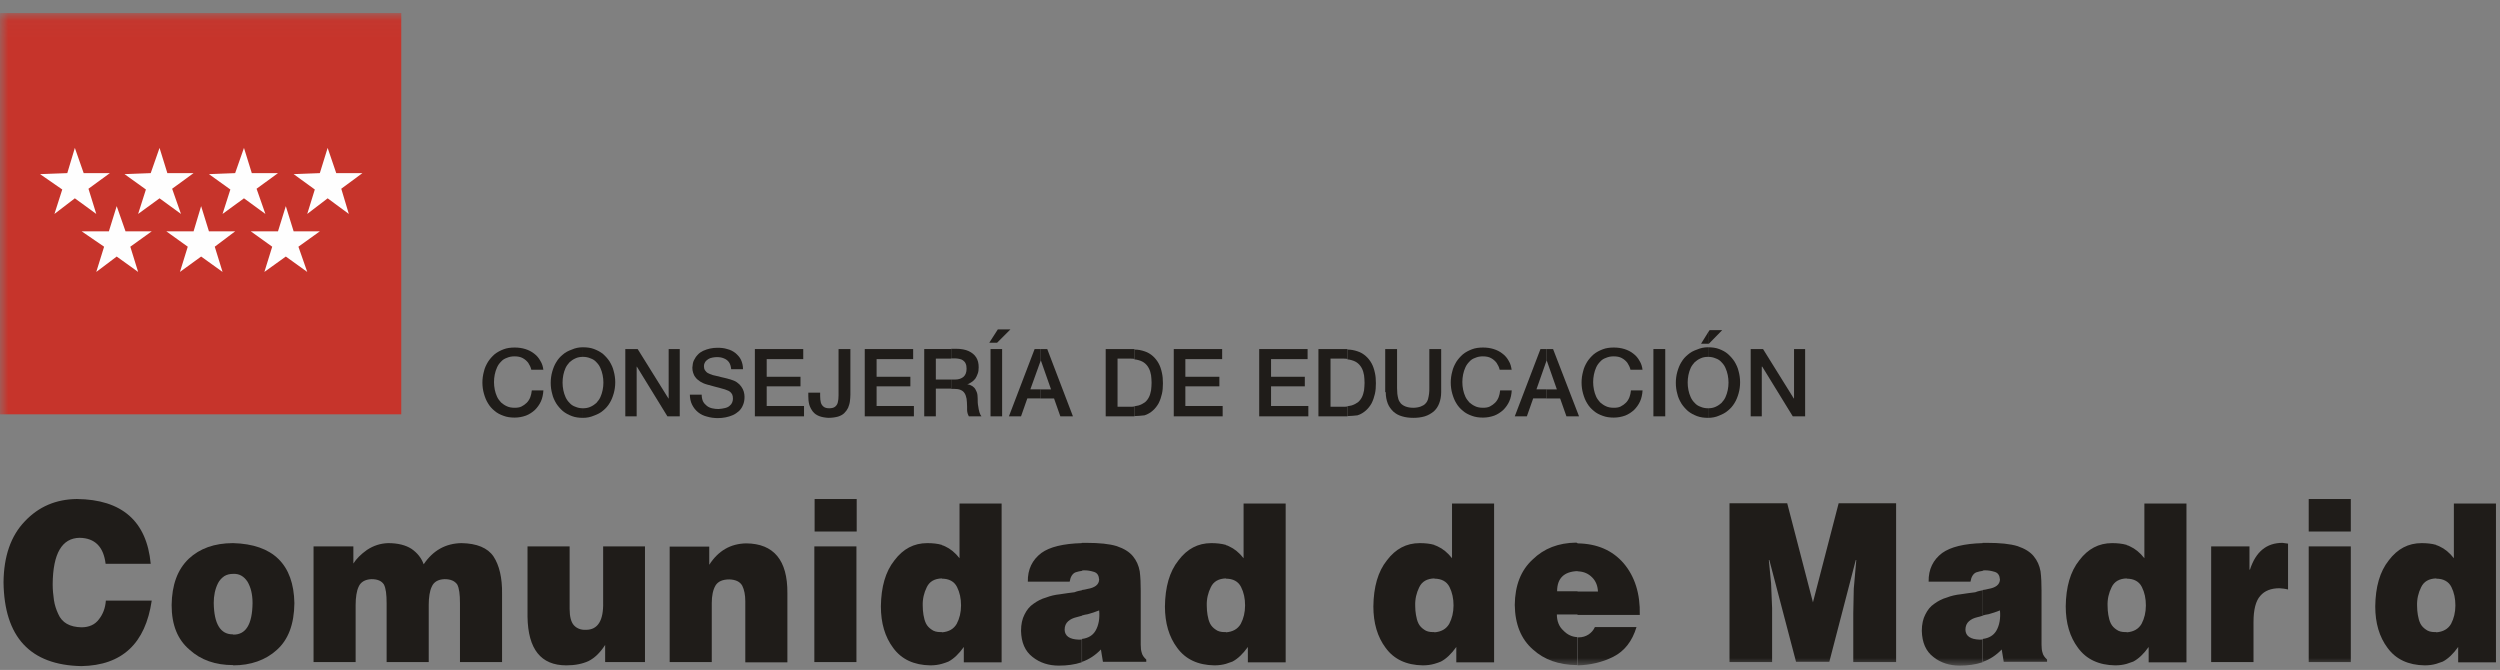 <?xml version="1.0" encoding="UTF-8"?>
<svg width="153px" height="41px" viewBox="0 0 153 41" version="1.1" xmlns="http://www.w3.org/2000/svg" xmlns:xlink="http://www.w3.org/1999/xlink">
    <rect x="0" y="0" width="153" height="41" fill="#808080" stroke="none"/>
    <title>D97BEAD6-BC50-4519-AF99-455775A2BC06@3.00x</title>
    <defs>
        <polygon id="path-1" points="0 40 152.754 40 152.754 0.034 0 0.034"></polygon>
    </defs>
    <g id="Logos" stroke="none" stroke-width="1" fill="none" fill-rule="evenodd">
        <g id="Comunidad-de-Madrid" transform="translate(-84, -56)">
            <g id="Comunidad-Madrid-/-Original" transform="translate(80, 50)">
                <g id="Group-75" transform="translate(4, 6)">
                    <polygon id="Fill-1" fill="#1F1C19" points="49.838 40.519 52.414 40.519 52.414 33.439 49.838 33.439"></polygon>
                    <polygon id="Fill-2" fill="#1F1C19" points="49.854 32.529 52.43 32.529 52.43 30.54 49.854 30.54"></polygon>
                    <g id="Group-74" transform="translate(0, 0.766)">
                        <path d="M58.553,37.409 C58.368,37.733 58.06,37.902 57.643,37.933 L57.643,37.918 L57.551,37.918 C57.335,37.918 57.15,37.871 57.011,37.763 C56.872,37.671 56.748,37.548 56.672,37.393 C56.594,37.239 56.548,37.054 56.517,36.869 C56.487,36.684 56.471,36.498 56.471,36.313 C56.456,35.897 56.548,35.512 56.718,35.172 C56.887,34.817 57.196,34.648 57.643,34.632 L57.643,34.648 C58.075,34.648 58.399,34.817 58.569,35.157 C58.738,35.496 58.816,35.866 58.816,36.283 C58.816,36.715 58.723,37.085 58.553,37.409 L58.553,37.409 Z M58.723,33.398 C58.46,33.059 58.152,32.812 57.844,32.673 C57.782,32.642 57.704,32.612 57.643,32.596 L57.643,32.581 C57.381,32.504 57.072,32.473 56.748,32.473 C55.931,32.473 55.268,32.827 54.744,33.522 C54.188,34.216 53.926,35.157 53.91,36.345 C53.91,37.362 54.157,38.211 54.666,38.89 C55.175,39.584 55.931,39.938 56.934,39.954 C57.196,39.954 57.427,39.923 57.643,39.861 C57.797,39.815 57.936,39.769 58.044,39.723 C58.368,39.553 58.692,39.245 58.985,38.828 L58.985,39.769 L61.299,39.769 L61.299,30.051 L58.723,30.051 L58.723,33.398 Z" id="Fill-3" fill="#1F1C19"></path>
                        <path d="M36.912,36.082 C36.943,37.208 36.588,37.779 35.863,37.779 C35.539,37.795 35.292,37.686 35.123,37.501 C34.953,37.316 34.861,36.976 34.861,36.499 L34.861,32.673 L32.284,32.673 L32.284,36.976 C32.315,38.966 33.102,39.954 34.66,39.954 C35.199,39.954 35.647,39.861 36.017,39.692 C36.387,39.506 36.727,39.183 37.035,38.704 L37.035,39.753 L39.473,39.753 L39.473,32.673 L36.912,32.673 L36.912,36.082 Z" id="Fill-5" fill="#1F1C19"></path>
                        <path d="M6.046,37.146 C5.815,37.455 5.461,37.625 4.982,37.625 C4.273,37.609 3.794,37.347 3.563,36.807 C3.44,36.544 3.347,36.267 3.301,35.959 C3.254,35.65 3.224,35.311 3.224,34.987 C3.239,33.105 3.794,32.164 4.874,32.148 C5.815,32.164 6.339,32.704 6.463,33.737 L9.224,33.737 C8.978,31.13 7.466,29.804 4.705,29.773 C3.424,29.789 2.375,30.236 1.527,31.13 C0.663,32.025 0.231,33.275 0.216,34.879 C0.262,38.227 1.85,39.938 4.982,40 C7.481,39.954 8.9,38.612 9.286,35.99 L6.478,35.99 C6.447,36.452 6.294,36.838 6.046,37.146" id="Fill-7" fill="#1F1C19"></path>
                        <path d="M14.268,38.072 L14.268,38.056 C13.497,38.072 13.096,37.424 13.081,36.128 C13.081,35.697 13.158,35.295 13.342,34.925 C13.435,34.74 13.574,34.601 13.728,34.493 C13.882,34.401 14.052,34.355 14.268,34.355 L14.284,34.355 C14.654,34.339 14.931,34.509 15.147,34.833 C15.348,35.172 15.456,35.604 15.456,36.144 C15.44,37.455 15.039,38.088 14.268,38.072 M14.268,32.473 L14.268,32.473 L14.258,32.473 L14.253,32.473 L14.253,32.473 C13.118,32.477 12.229,32.799 11.553,33.429 C10.859,34.092 10.52,35.033 10.504,36.267 C10.504,37.486 10.874,38.381 11.6,38.997 C12.294,39.629 13.188,39.938 14.268,39.938 L14.268,39.954 C15.348,39.954 16.258,39.629 16.937,39.013 C17.646,38.381 18.001,37.44 18.017,36.144 C17.97,33.773 16.71,32.54 14.268,32.473" id="Fill-9" fill="#1F1C19"></path>
                        <path d="M28.243,32.473 C27.272,32.489 26.5,32.921 25.929,33.769 C25.791,33.383 25.544,33.074 25.189,32.827 C24.834,32.596 24.356,32.473 23.754,32.473 C23.277,32.489 22.86,32.626 22.459,32.889 C22.089,33.152 21.811,33.429 21.626,33.722 L21.626,32.673 L19.189,32.673 L19.189,39.753 L21.765,39.753 L21.765,36.252 C21.765,36.021 21.78,35.82 21.811,35.62 C21.842,35.434 21.888,35.265 21.949,35.141 C22.073,34.849 22.351,34.693 22.737,34.678 C23.107,34.678 23.353,34.787 23.493,35.002 C23.616,35.233 23.661,35.62 23.661,36.144 L23.661,39.753 L26.238,39.753 L26.238,36.252 C26.238,36.021 26.253,35.82 26.284,35.62 C26.315,35.434 26.361,35.265 26.423,35.141 C26.546,34.849 26.809,34.693 27.209,34.678 C27.58,34.678 27.826,34.787 27.981,35.002 C28.105,35.233 28.15,35.62 28.15,36.144 L28.15,39.753 L30.726,39.753 L30.726,35.573 C30.742,34.601 30.557,33.829 30.202,33.289 C29.847,32.765 29.184,32.489 28.243,32.473" id="Fill-11" fill="#1F1C19"></path>
                        <path d="M76.107,33.398 C75.844,33.058 75.536,32.812 75.227,32.674 C75.166,32.642 75.104,32.612 75.027,32.596 L75.027,34.648 C75.459,34.648 75.783,34.817 75.952,35.156 C76.123,35.496 76.199,35.866 76.199,36.282 C76.199,36.715 76.107,37.084 75.937,37.409 C75.752,37.733 75.443,37.902 75.027,37.933 L75.027,37.918 L74.935,37.918 C74.719,37.918 74.534,37.871 74.395,37.763 C74.256,37.671 74.132,37.548 74.055,37.393 C73.978,37.239 73.932,37.054 73.901,36.869 C73.871,36.683 73.855,36.498 73.855,36.314 C73.839,35.897 73.932,35.512 74.102,35.172 C74.271,34.817 74.579,34.648 75.027,34.632 L75.027,32.581 C74.749,32.504 74.441,32.473 74.132,32.473 C73.315,32.473 72.651,32.827 72.127,33.522 C71.572,34.215 71.31,35.156 71.294,36.345 C71.294,37.362 71.541,38.211 72.05,38.89 C72.559,39.583 73.315,39.938 74.318,39.954 C74.579,39.954 74.811,39.922 75.027,39.861 C75.166,39.815 75.305,39.769 75.428,39.722 C75.752,39.553 76.075,39.245 76.369,38.828 L76.369,39.769 L78.683,39.769 L78.683,30.05 L76.107,30.05 L76.107,33.398 Z" id="Fill-13" fill="#1F1C19"></path>
                        <path d="M45.673,32.488 C44.717,32.504 43.961,32.935 43.406,33.799 L43.406,32.688 L40.984,32.688 L40.984,39.753 L43.56,39.753 L43.56,36.143 C43.56,35.681 43.637,35.327 43.791,35.064 C43.945,34.817 44.224,34.694 44.64,34.694 C45.025,34.709 45.288,34.833 45.426,35.079 C45.55,35.327 45.612,35.65 45.612,36.02 L45.612,39.769 L48.188,39.769 L48.188,35.527 C48.203,33.522 47.355,32.504 45.673,32.488" id="Fill-15" fill="#1F1C19"></path>
                        <path d="M69.813,38.689 L69.813,35.388 C69.813,34.956 69.798,34.555 69.752,34.2 C69.69,33.845 69.551,33.537 69.335,33.275 C69.119,33.012 68.796,32.811 68.348,32.658 C67.9,32.519 67.268,32.457 66.496,32.457 L66.204,32.457 L66.204,32.473 C65.071,32.505 64.243,32.705 63.736,33.074 C63.18,33.491 62.888,34.076 62.903,34.833 L65.464,34.833 C65.51,34.539 65.633,34.339 65.818,34.262 C65.957,34.215 66.096,34.185 66.22,34.17 L66.22,34.151 C66.276,34.139 66.332,34.139 66.389,34.139 C66.559,34.139 66.744,34.17 66.944,34.231 C67.16,34.293 67.252,34.463 67.268,34.709 C67.252,35.018 67.006,35.203 66.544,35.279 C66.435,35.311 66.328,35.327 66.22,35.341 L66.22,35.357 C66.08,35.388 65.942,35.403 65.756,35.48 C65.479,35.511 65.17,35.558 64.862,35.604 C64.568,35.635 64.292,35.697 64.013,35.805 C63.736,35.881 63.474,36.02 63.242,36.19 C63.011,36.344 62.841,36.56 62.702,36.839 C62.564,37.1 62.487,37.439 62.487,37.84 C62.502,38.55 62.733,39.09 63.196,39.444 C63.644,39.799 64.183,39.97 64.8,39.97 C65.309,39.97 65.772,39.907 66.188,39.769 L66.204,39.769 L66.204,38.365 C66.158,38.38 66.096,38.38 66.034,38.38 C65.464,38.365 65.17,38.165 65.155,37.779 C65.155,37.547 65.232,37.378 65.371,37.255 C65.51,37.131 65.68,37.054 65.88,37.007 C65.988,36.976 66.112,36.946 66.22,36.915 L66.22,36.9 C66.328,36.869 66.451,36.839 66.574,36.823 C66.805,36.761 67.036,36.683 67.268,36.591 C67.314,37.084 67.237,37.502 67.052,37.825 C66.883,38.118 66.605,38.288 66.22,38.335 L66.22,39.738 C66.636,39.599 67.036,39.337 67.376,38.982 L67.5,39.738 L70.152,39.738 L70.152,39.599 C69.998,39.46 69.906,39.321 69.875,39.183 C69.829,39.043 69.813,38.89 69.813,38.689" id="Fill-17" fill="#1F1C19"></path>
                        <path d="M88.863,33.398 C88.601,33.058 88.293,32.812 87.984,32.674 C87.922,32.642 87.846,32.612 87.783,32.596 L87.783,34.648 C88.215,34.648 88.539,34.817 88.709,35.156 C88.878,35.496 88.956,35.866 88.956,36.282 C88.956,36.715 88.863,37.084 88.694,37.409 C88.509,37.733 88.2,37.902 87.783,37.933 L87.783,37.918 L87.691,37.918 C87.475,37.918 87.29,37.871 87.151,37.763 C87.012,37.671 86.889,37.548 86.812,37.393 C86.734,37.239 86.688,37.054 86.658,36.869 C86.626,36.683 86.611,36.498 86.611,36.314 C86.596,35.897 86.688,35.512 86.858,35.172 C87.028,34.817 87.336,34.648 87.783,34.632 L87.783,32.581 C87.521,32.504 87.213,32.473 86.889,32.473 C86.071,32.473 85.408,32.827 84.883,33.522 C84.328,34.215 84.066,35.156 84.05,36.345 C84.05,37.362 84.297,38.211 84.806,38.89 C85.315,39.583 86.071,39.938 87.074,39.954 C87.336,39.954 87.567,39.922 87.783,39.861 C87.938,39.815 88.077,39.769 88.184,39.722 C88.509,39.553 88.832,39.245 89.126,38.828 L89.126,39.769 L91.439,39.769 L91.439,30.05 L88.863,30.05 L88.863,33.398 Z" id="Fill-19" fill="#1F1C19"></path>
                        <path d="M137.699,34.092 L137.668,34.092 L137.668,32.674 L135.323,32.674 L135.323,39.753 L135.339,39.753 L137.915,39.753 L137.915,37.301 C137.915,36.544 138.053,36.005 138.332,35.697 C138.593,35.388 138.995,35.234 139.504,35.234 C139.688,35.249 139.858,35.265 140.028,35.311 L140.028,32.504 C139.92,32.488 139.812,32.473 139.688,32.457 C138.716,32.457 138.053,32.997 137.699,34.092" id="Fill-21" fill="#1F1C19"></path>
                        <path d="M131.236,33.398 C130.973,33.058 130.665,32.812 130.356,32.674 C130.295,32.642 130.233,32.612 130.156,32.596 L130.156,34.648 C130.588,34.648 130.912,34.817 131.081,35.156 C131.252,35.496 131.328,35.866 131.328,36.282 C131.328,36.715 131.236,37.084 131.066,37.409 C130.881,37.733 130.572,37.902 130.156,37.933 L130.156,37.918 L130.064,37.918 C129.848,37.918 129.662,37.871 129.524,37.763 C129.385,37.671 129.261,37.548 129.184,37.393 C129.107,37.239 129.06,37.054 129.03,36.869 C128.999,36.683 128.984,36.498 128.984,36.314 C128.968,35.897 129.06,35.512 129.231,35.172 C129.4,34.817 129.708,34.648 130.156,34.632 L130.156,32.581 C129.878,32.504 129.585,32.473 129.261,32.473 C128.444,32.473 127.78,32.827 127.256,33.522 C126.701,34.215 126.438,35.156 126.423,36.345 C126.423,37.362 126.67,38.211 127.179,38.89 C127.688,39.583 128.444,39.938 129.447,39.954 C129.708,39.954 129.94,39.922 130.156,39.861 C130.295,39.815 130.434,39.769 130.557,39.722 C130.881,39.553 131.204,39.245 131.498,38.828 L131.498,39.769 L133.812,39.769 L133.812,30.05 L131.236,30.05 L131.236,33.398 Z" id="Fill-23" fill="#1F1C19"></path>
                        <path d="M150.008,37.409 C149.823,37.733 149.514,37.902 149.097,37.933 L149.097,37.918 L149.005,37.918 C148.789,37.918 148.605,37.871 148.465,37.763 C148.326,37.671 148.203,37.548 148.125,37.393 C148.049,37.239 148.003,37.054 147.972,36.869 C147.941,36.684 147.925,36.498 147.925,36.313 C147.91,35.897 148.003,35.512 148.173,35.172 C148.341,34.817 148.65,34.648 149.097,34.632 L149.097,34.648 C149.529,34.648 149.853,34.817 150.024,35.157 C150.193,35.496 150.27,35.866 150.27,36.283 C150.27,36.715 150.177,37.085 150.008,37.409 L150.008,37.409 Z M150.177,30.051 L150.177,33.398 C149.915,33.059 149.607,32.812 149.298,32.673 C149.237,32.642 149.159,32.612 149.097,32.596 L149.097,32.581 C148.82,32.504 148.527,32.473 148.203,32.473 C147.385,32.473 146.722,32.827 146.197,33.522 C145.642,34.216 145.381,35.157 145.365,36.345 C145.365,37.362 145.612,38.211 146.121,38.89 C146.629,39.584 147.385,39.938 148.389,39.954 C148.65,39.954 148.881,39.923 149.097,39.861 C149.237,39.815 149.375,39.769 149.499,39.723 C149.823,39.553 150.146,39.245 150.44,38.828 L150.44,39.769 L152.753,39.769 L152.753,30.051 L150.177,30.051 Z" id="Fill-25" fill="#1F1C19"></path>
                        <mask id="mask-2" fill="white">
                            <use xlink:href="#path-1"></use>
                        </mask>
                        <g id="Clip-28"></g>
                        <polygon id="Fill-27" fill="#1F1C19" mask="url(#mask-2)" points="141.293 31.763 143.869 31.763 143.869 29.774 141.293 29.774"></polygon>
                        <polygon id="Fill-29" fill="#1F1C19" mask="url(#mask-2)" points="141.293 39.753 143.869 39.753 143.869 32.673 141.293 32.673"></polygon>
                        <path d="M96.545,35.434 L96.545,35.418 L95.295,35.418 C95.295,34.632 95.711,34.216 96.545,34.185 L96.545,34.2 L96.576,34.2 C96.931,34.216 97.208,34.339 97.439,34.57 C97.671,34.802 97.779,35.094 97.795,35.434 L96.545,35.434 Z M96.545,32.488 L96.545,32.473 L96.467,32.442 C95.373,32.457 94.494,32.797 93.799,33.475 C93.075,34.138 92.719,35.064 92.704,36.251 C92.719,37.44 93.09,38.35 93.815,38.982 C94.509,39.614 95.403,39.922 96.483,39.938 L96.529,39.938 L96.529,38.226 C96.206,38.211 95.912,38.072 95.681,37.825 C95.419,37.594 95.28,37.254 95.28,36.838 L96.545,36.838 L96.545,36.853 L96.545,36.869 L100.355,36.869 C100.386,35.558 100.047,34.509 99.367,33.707 C98.689,32.92 97.748,32.504 96.545,32.488 L96.545,32.488 Z" id="Fill-30" fill="#1F1C19" mask="url(#mask-2)"></path>
                        <path d="M97.208,38.072 C97.039,38.18 96.838,38.241 96.607,38.241 L96.545,38.241 L96.545,39.954 C97.316,39.938 98.057,39.769 98.735,39.429 C99.429,39.074 99.892,38.473 100.155,37.609 L97.609,37.609 C97.517,37.809 97.378,37.964 97.208,38.072" id="Fill-31" fill="#1F1C19" mask="url(#mask-2)"></path>
                        <path d="M124.942,38.689 L124.942,35.388 C124.942,34.956 124.927,34.555 124.881,34.2 C124.819,33.845 124.68,33.537 124.464,33.275 C124.248,33.012 123.925,32.811 123.477,32.658 C123.029,32.519 122.397,32.457 121.625,32.457 L121.333,32.457 L121.333,32.473 C120.2,32.505 119.387,32.705 118.865,33.074 C118.309,33.491 118.017,34.076 118.032,34.833 L120.593,34.833 C120.639,34.539 120.762,34.339 120.947,34.262 C121.086,34.215 121.225,34.185 121.348,34.17 L121.348,34.151 C121.405,34.139 121.461,34.139 121.518,34.139 C121.688,34.139 121.873,34.17 122.073,34.231 C122.289,34.293 122.381,34.463 122.397,34.709 C122.381,35.018 122.135,35.203 121.673,35.279 C121.564,35.311 121.457,35.327 121.348,35.341 L121.348,36.9 C121.457,36.869 121.58,36.839 121.703,36.823 C121.934,36.761 122.165,36.683 122.397,36.591 C122.443,37.084 122.366,37.502 122.181,37.825 C122.011,38.118 121.734,38.288 121.348,38.335 L121.348,39.738 C121.765,39.599 122.165,39.337 122.505,38.982 L122.629,39.738 L125.281,39.738 L125.281,39.599 C125.127,39.46 125.035,39.321 125.004,39.183 C124.958,39.043 124.942,38.89 124.942,38.689" id="Fill-32" fill="#1F1C19" mask="url(#mask-2)"></path>
                        <path d="M120.284,37.779 C120.284,37.548 120.361,37.378 120.5,37.255 C120.638,37.131 120.808,37.054 121.009,37.008 C121.117,36.976 121.24,36.946 121.348,36.915 L121.348,35.357 C121.21,35.388 121.07,35.403 120.886,35.48 C120.608,35.512 120.299,35.558 119.99,35.604 C119.698,35.635 119.42,35.696 119.142,35.804 C118.865,35.881 118.602,36.02 118.371,36.19 C118.14,36.344 117.97,36.56 117.831,36.838 C117.693,37.1 117.615,37.44 117.615,37.84 C117.631,38.55 117.862,39.09 118.325,39.444 C118.772,39.799 119.312,39.969 119.93,39.969 C120.438,39.969 120.901,39.908 121.318,39.768 L121.333,39.768 L121.333,38.364 C121.286,38.38 121.225,38.38 121.163,38.38 C120.593,38.364 120.299,38.164 120.284,37.779" id="Fill-33" fill="#1F1C19" mask="url(#mask-2)"></path>
                        <polygon id="Fill-34" fill="#1F1C19" mask="url(#mask-2)" points="110.952 36.098 109.378 30.035 105.846 30.035 105.846 39.753 108.453 39.753 108.453 36.452 108.391 34.941 108.252 33.506 108.283 33.506 109.918 39.738 111.954 39.738 113.574 33.506 113.605 33.506 113.451 35.265 113.42 36.777 113.42 39.753 116.042 39.753 116.042 30.035 112.525 30.035"></polygon>
                        <polygon id="Fill-35" fill="#C6342B" mask="url(#mask-2)" points="0 24.59 24.557 24.59 24.557 0.034 0 0.034"></polygon>
                        <polygon id="Fill-36" fill="#FEFEFE" mask="url(#mask-2)" points="4.581 8.286 4.118 9.829 2.452 9.891 3.81 10.831 3.332 12.327 4.581 11.371 5.892 12.327 5.414 10.785 6.725 9.829 5.121 9.829"></polygon>
                        <polygon id="Fill-37" fill="#FEFEFE" mask="url(#mask-2)" points="9.764 8.286 9.224 9.829 7.62 9.891 8.93 10.831 8.453 12.327 9.764 11.371 11.075 12.327 10.535 10.785 11.846 9.829 10.242 9.829"></polygon>
                        <polygon id="Fill-38" fill="#FEFEFE" mask="url(#mask-2)" points="14.931 8.286 14.391 9.829 12.787 9.891 14.098 10.831 13.62 12.327 14.931 11.371 16.242 12.327 15.702 10.785 17.014 9.829 15.41 9.829"></polygon>
                        <polygon id="Fill-39" fill="#FEFEFE" mask="url(#mask-2)" points="12.309 11.849 11.847 13.392 10.18 13.392 11.491 14.332 11.013 15.876 12.309 14.934 13.62 15.876 13.143 14.332 14.391 13.392 12.787 13.392"></polygon>
                        <polygon id="Fill-40" fill="#FEFEFE" mask="url(#mask-2)" points="7.142 11.849 6.663 13.392 4.998 13.392 6.371 14.332 5.892 15.876 7.142 14.934 8.453 15.876 7.975 14.332 9.286 13.392 7.682 13.392"></polygon>
                        <polygon id="Fill-41" fill="#FEFEFE" mask="url(#mask-2)" points="17.492 11.849 17.013 13.392 15.348 13.392 16.659 14.332 16.181 15.876 17.492 14.934 18.803 15.876 18.263 14.332 19.574 13.392 17.97 13.392"></polygon>
                        <polygon id="Fill-42" fill="#FEFEFE" mask="url(#mask-2)" points="20.052 8.286 19.574 9.829 17.97 9.891 19.266 10.831 18.803 12.327 20.052 11.371 21.348 12.327 20.886 10.785 22.181 9.829 20.577 9.829"></polygon>
                        <path d="M104.535,24.806 L104.535,24.221 C104.705,24.221 104.874,24.189 104.998,24.128 C105.137,24.066 105.245,23.989 105.352,23.896 C105.445,23.789 105.538,23.681 105.599,23.541 C105.661,23.403 105.707,23.264 105.738,23.109 C105.769,22.956 105.785,22.801 105.785,22.647 C105.785,22.493 105.769,22.338 105.738,22.185 C105.707,22.029 105.661,21.891 105.599,21.753 C105.538,21.613 105.461,21.505 105.352,21.397 C105.26,21.289 105.137,21.213 104.998,21.166 C104.859,21.105 104.705,21.073 104.535,21.073 L104.535,20.488 C104.782,20.488 105.014,20.518 105.214,20.595 C105.414,20.673 105.599,20.765 105.754,20.904 C105.908,21.043 106.046,21.197 106.154,21.366 C106.262,21.552 106.355,21.737 106.402,21.953 C106.463,22.169 106.494,22.4 106.494,22.631 C106.494,22.863 106.463,23.094 106.402,23.31 C106.34,23.526 106.262,23.726 106.154,23.896 C106.046,24.081 105.908,24.236 105.754,24.359 C105.599,24.497 105.414,24.59 105.214,24.668 C105.014,24.76 104.782,24.806 104.535,24.806" id="Fill-43" fill="#1F1C19" mask="url(#mask-2)"></path>
                        <polygon id="Fill-44" fill="#1F1C19" mask="url(#mask-2)" points="104.535 20.272 104.535 19.577 104.628 19.438 105.399 19.438 104.582 20.272"></polygon>
                        <polygon id="Fill-45" fill="#1F1C19" mask="url(#mask-2)" points="107.142 24.714 107.821 24.714 107.821 21.675 107.851 21.675 109.718 24.714 110.474 24.714 110.474 20.596 109.795 20.596 109.795 23.619 109.779 23.619 107.898 20.596 107.142 20.596"></polygon>
                        <polygon id="Fill-46" fill="#1F1C19" mask="url(#mask-2)" points="104.535 19.577 104.535 20.272 104.103 20.272"></polygon>
                        <path d="M104.535,20.487 L104.535,21.073 C104.366,21.073 104.196,21.104 104.072,21.167 C103.934,21.228 103.826,21.304 103.718,21.398 C103.625,21.505 103.533,21.613 103.47,21.752 C103.409,21.891 103.363,22.03 103.332,22.184 C103.302,22.338 103.286,22.493 103.286,22.647 C103.286,22.802 103.302,22.955 103.332,23.109 C103.363,23.264 103.409,23.403 103.47,23.541 C103.533,23.68 103.61,23.788 103.718,23.896 C103.81,24.004 103.934,24.081 104.072,24.128 C104.211,24.19 104.366,24.22 104.535,24.22 L104.535,24.806 C104.288,24.806 104.057,24.775 103.856,24.699 C103.656,24.621 103.47,24.529 103.302,24.39 C103.147,24.251 103.008,24.097 102.9,23.927 C102.792,23.742 102.7,23.557 102.653,23.341 C102.591,23.125 102.561,22.909 102.561,22.663 C102.561,22.431 102.591,22.2 102.653,21.983 C102.715,21.768 102.792,21.567 102.9,21.398 C103.008,21.212 103.147,21.058 103.302,20.935 C103.455,20.796 103.64,20.703 103.856,20.627 C104.072,20.534 104.288,20.487 104.535,20.487" id="Fill-47" fill="#1F1C19" mask="url(#mask-2)"></path>
                        <polygon id="Fill-48" fill="#1F1C19" mask="url(#mask-2)" points="94.648 23.619 94.648 23.064 95.28 23.064 94.663 21.304 94.648 21.304 94.648 20.596 95.048 20.596 96.637 24.714 95.866 24.714 95.48 23.619"></polygon>
                        <path d="M100.525,21.906 C100.509,21.69 100.447,21.489 100.34,21.321 C100.247,21.151 100.124,20.997 99.954,20.873 C99.8,20.75 99.614,20.657 99.414,20.595 C99.213,20.533 98.997,20.503 98.766,20.503 C98.519,20.503 98.288,20.533 98.088,20.611 C97.887,20.689 97.701,20.781 97.532,20.92 C97.377,21.057 97.239,21.213 97.131,21.382 C97.023,21.567 96.93,21.753 96.885,21.968 C96.823,22.185 96.792,22.416 96.792,22.647 C96.792,22.878 96.823,23.109 96.885,23.325 C96.946,23.541 97.023,23.742 97.131,23.912 C97.239,24.097 97.377,24.251 97.532,24.374 C97.686,24.513 97.872,24.606 98.088,24.683 C98.288,24.76 98.519,24.791 98.766,24.791 C99.013,24.791 99.244,24.745 99.46,24.668 C99.661,24.59 99.845,24.467 100,24.328 C100.154,24.174 100.277,24.005 100.37,23.804 C100.463,23.603 100.509,23.372 100.525,23.125 L99.815,23.125 C99.8,23.28 99.769,23.418 99.722,23.541 C99.676,23.665 99.599,23.789 99.507,23.881 C99.414,23.973 99.306,24.051 99.182,24.113 C99.059,24.174 98.921,24.189 98.751,24.189 C98.581,24.189 98.411,24.158 98.288,24.097 C98.149,24.035 98.041,23.957 97.933,23.865 C97.841,23.757 97.748,23.649 97.686,23.511 C97.625,23.372 97.578,23.233 97.548,23.079 C97.517,22.925 97.501,22.77 97.501,22.617 C97.501,22.461 97.517,22.308 97.548,22.153 C97.578,21.999 97.625,21.86 97.686,21.721 C97.748,21.583 97.825,21.475 97.933,21.366 C98.025,21.258 98.149,21.181 98.288,21.135 C98.426,21.073 98.581,21.043 98.751,21.043 C98.951,21.043 99.121,21.073 99.26,21.151 C99.398,21.228 99.507,21.321 99.599,21.444 C99.676,21.567 99.753,21.706 99.784,21.86 L100.525,21.86 L100.525,21.906 Z" id="Fill-49" fill="#1F1C19" mask="url(#mask-2)"></path>
                        <polygon id="Fill-50" fill="#1F1C19" mask="url(#mask-2)" points="101.188 24.714 101.913 24.714 101.913 20.595 101.188 20.595"></polygon>
                        <polygon id="Fill-51" fill="#1F1C19" mask="url(#mask-2)" points="94.648 20.595 94.648 21.305 94.031 23.063 94.648 23.063 94.648 23.618 93.83 23.618 93.444 24.714 92.704 24.714 94.277 20.595"></polygon>
                        <path d="M82.462,24.698 L82.462,24.097 C82.555,24.082 82.631,24.066 82.709,24.05 C82.863,24.005 83.002,23.927 83.11,23.85 C83.218,23.758 83.295,23.649 83.357,23.526 C83.419,23.403 83.449,23.264 83.48,23.125 C83.495,22.971 83.511,22.816 83.511,22.662 C83.511,22.493 83.495,22.338 83.48,22.2 C83.449,22.046 83.419,21.922 83.357,21.798 C83.295,21.675 83.218,21.567 83.11,21.475 C83.002,21.382 82.879,21.32 82.709,21.274 C82.631,21.258 82.555,21.228 82.462,21.228 L82.462,20.626 C82.694,20.626 82.894,20.673 83.079,20.734 C83.279,20.796 83.449,20.904 83.588,21.027 C83.727,21.15 83.85,21.305 83.943,21.475 C84.035,21.645 84.097,21.83 84.143,22.046 C84.19,22.246 84.205,22.462 84.205,22.693 C84.205,22.925 84.19,23.141 84.143,23.342 C84.097,23.542 84.035,23.726 83.943,23.912 C83.85,24.082 83.727,24.236 83.588,24.359 C83.449,24.482 83.279,24.59 83.079,24.652 C82.894,24.668 82.694,24.698 82.462,24.698" id="Fill-52" fill="#1F1C19" mask="url(#mask-2)"></path>
                        <path d="M84.807,23.233 C84.807,23.495 84.853,23.726 84.93,23.927 C85.007,24.128 85.131,24.282 85.269,24.421 C85.423,24.559 85.593,24.652 85.809,24.714 C86.01,24.776 86.241,24.806 86.503,24.806 C86.766,24.806 86.981,24.776 87.197,24.714 C87.398,24.652 87.583,24.545 87.737,24.421 C87.891,24.282 87.999,24.128 88.076,23.927 C88.154,23.726 88.2,23.495 88.2,23.233 L88.2,20.595 L87.475,20.595 L87.475,22.986 C87.475,23.094 87.475,23.218 87.459,23.326 C87.444,23.434 87.428,23.542 87.398,23.65 C87.367,23.758 87.321,23.85 87.243,23.927 C87.182,24.005 87.074,24.066 86.951,24.113 C86.827,24.158 86.673,24.19 86.488,24.19 C86.303,24.19 86.148,24.158 86.025,24.113 C85.902,24.066 85.809,24.005 85.732,23.927 C85.671,23.85 85.608,23.758 85.578,23.65 C85.547,23.542 85.531,23.434 85.516,23.326 C85.516,23.218 85.5,23.094 85.5,22.986 L85.5,20.595 L84.775,20.595 L84.775,23.233 L84.807,23.233 Z" id="Fill-53" fill="#1F1C19" mask="url(#mask-2)"></path>
                        <path d="M92.519,21.906 C92.488,21.69 92.442,21.489 92.334,21.321 C92.241,21.151 92.118,20.997 91.948,20.873 C91.794,20.75 91.609,20.657 91.408,20.595 C91.208,20.533 90.992,20.503 90.76,20.503 C90.514,20.503 90.283,20.533 90.082,20.611 C89.881,20.689 89.696,20.781 89.527,20.92 C89.372,21.057 89.234,21.213 89.125,21.382 C89.018,21.567 88.925,21.753 88.879,21.968 C88.817,22.185 88.786,22.416 88.786,22.647 C88.786,22.878 88.817,23.109 88.879,23.325 C88.94,23.541 89.018,23.742 89.125,23.912 C89.234,24.097 89.372,24.251 89.527,24.374 C89.681,24.513 89.866,24.606 90.082,24.683 C90.283,24.76 90.514,24.791 90.76,24.791 C91.008,24.791 91.239,24.745 91.455,24.668 C91.655,24.59 91.84,24.467 91.995,24.328 C92.149,24.174 92.272,24.005 92.365,23.804 C92.457,23.603 92.504,23.372 92.519,23.125 L91.809,23.125 C91.794,23.28 91.764,23.418 91.717,23.541 C91.671,23.665 91.593,23.789 91.501,23.881 C91.408,23.973 91.3,24.051 91.177,24.113 C91.053,24.174 90.915,24.189 90.745,24.189 C90.576,24.189 90.406,24.158 90.283,24.097 C90.144,24.035 90.036,23.957 89.928,23.865 C89.836,23.757 89.743,23.649 89.681,23.511 C89.619,23.372 89.572,23.233 89.542,23.079 C89.511,22.925 89.496,22.77 89.496,22.617 C89.496,22.461 89.511,22.308 89.542,22.153 C89.572,21.999 89.619,21.86 89.681,21.721 C89.743,21.583 89.82,21.475 89.928,21.366 C90.02,21.258 90.144,21.181 90.283,21.135 C90.421,21.073 90.576,21.043 90.745,21.043 C90.946,21.043 91.116,21.073 91.254,21.151 C91.393,21.228 91.501,21.321 91.593,21.444 C91.671,21.567 91.748,21.706 91.779,21.86 L92.519,21.86 L92.519,21.906 Z" id="Fill-54" fill="#1F1C19" mask="url(#mask-2)"></path>
                        <path d="M82.462,20.595 L82.462,21.197 C82.354,21.181 82.246,21.181 82.138,21.181 L81.428,21.181 L81.428,24.128 L82.138,24.128 C82.262,24.128 82.369,24.128 82.462,24.112 L82.462,24.714 L82.4,24.714 L80.688,24.714 L80.688,20.595 L82.4,20.595 L82.462,20.595 Z" id="Fill-55" fill="#1F1C19" mask="url(#mask-2)"></path>
                        <polygon id="Fill-56" fill="#1F1C19" mask="url(#mask-2)" points="77.063 24.714 80.071 24.714 80.071 24.081 77.788 24.081 77.788 22.878 79.855 22.878 79.855 22.292 77.788 22.292 77.788 21.212 80.025 21.212 80.025 20.596 77.063 20.596"></polygon>
                        <path d="M69.428,24.698 L69.428,24.097 C69.521,24.082 69.597,24.066 69.675,24.05 C69.829,24.005 69.968,23.927 70.076,23.85 C70.184,23.758 70.261,23.649 70.322,23.526 C70.384,23.403 70.415,23.264 70.445,23.125 C70.461,22.971 70.477,22.816 70.477,22.662 C70.477,22.493 70.461,22.338 70.445,22.2 C70.415,22.046 70.384,21.922 70.322,21.798 C70.261,21.675 70.184,21.567 70.076,21.475 C69.968,21.382 69.845,21.32 69.675,21.274 C69.597,21.258 69.521,21.228 69.428,21.228 L69.428,20.626 C69.659,20.626 69.86,20.673 70.045,20.734 C70.245,20.796 70.415,20.904 70.554,21.027 C70.693,21.15 70.816,21.305 70.909,21.475 C71.001,21.645 71.063,21.83 71.109,22.046 C71.156,22.246 71.171,22.462 71.171,22.693 C71.171,22.925 71.156,23.141 71.109,23.342 C71.063,23.542 71.001,23.726 70.909,23.912 C70.816,24.082 70.693,24.236 70.554,24.359 C70.415,24.482 70.245,24.59 70.045,24.652 C69.86,24.668 69.659,24.698 69.428,24.698" id="Fill-57" fill="#1F1C19" mask="url(#mask-2)"></path>
                        <polygon id="Fill-58" fill="#1F1C19" mask="url(#mask-2)" points="71.834 24.714 74.827 24.714 74.827 24.081 72.544 24.081 72.544 22.878 74.626 22.878 74.626 22.292 72.544 22.292 72.544 21.212 74.796 21.212 74.796 20.596 71.834 20.596"></polygon>
                        <path d="M69.428,20.595 L69.428,21.197 C69.32,21.181 69.212,21.181 69.104,21.181 L68.394,21.181 L68.394,24.128 L69.104,24.128 C69.228,24.128 69.335,24.128 69.428,24.112 L69.428,24.714 L69.366,24.714 L67.669,24.714 L67.669,20.595 L69.366,20.595 L69.428,20.595 Z" id="Fill-59" fill="#1F1C19" mask="url(#mask-2)"></path>
                        <polygon id="Fill-60" fill="#1F1C19" mask="url(#mask-2)" points="63.69 23.619 63.69 23.064 64.323 23.064 63.705 21.304 63.69 21.304 63.69 20.596 64.091 20.596 65.664 24.714 64.893 24.714 64.507 23.619"></polygon>
                        <polygon id="Fill-61" fill="#1F1C19" mask="url(#mask-2)" points="63.69 20.595 63.69 21.305 63.057 23.063 63.69 23.063 63.69 23.618 62.872 23.618 62.487 24.714 61.746 24.714 63.319 20.595"></polygon>
                        <path d="M58.214,23.017 L58.214,22.462 L58.446,22.462 C58.677,22.462 58.846,22.4 58.97,22.292 C59.093,22.184 59.154,22.015 59.154,21.799 C59.154,21.675 59.139,21.568 59.093,21.475 C59.062,21.398 59,21.336 58.938,21.29 C58.877,21.243 58.8,21.212 58.707,21.197 C58.614,21.181 58.538,21.167 58.446,21.167 L58.214,21.167 L58.214,20.58 L58.522,20.58 C58.815,20.58 59.078,20.627 59.278,20.719 C59.478,20.812 59.633,20.935 59.741,21.104 C59.849,21.274 59.895,21.475 59.895,21.706 C59.895,21.86 59.88,22 59.834,22.107 C59.802,22.215 59.741,22.323 59.694,22.4 C59.633,22.477 59.571,22.539 59.51,22.585 C59.447,22.632 59.386,22.663 59.34,22.693 C59.294,22.724 59.247,22.74 59.216,22.74 L59.216,22.755 C59.278,22.755 59.34,22.786 59.417,22.816 C59.494,22.848 59.556,22.894 59.618,22.956 C59.679,23.017 59.726,23.109 59.772,23.218 C59.818,23.326 59.834,23.465 59.834,23.619 C59.834,23.772 59.834,23.928 59.864,24.081 C59.88,24.22 59.91,24.344 59.942,24.467 C59.972,24.575 60.018,24.652 60.065,24.714 L59.294,24.714 C59.263,24.652 59.232,24.591 59.216,24.529 C59.201,24.467 59.186,24.39 59.186,24.328 L59.186,24.128 C59.186,23.943 59.17,23.772 59.154,23.634 C59.124,23.496 59.093,23.388 59.031,23.295 C58.97,23.202 58.893,23.14 58.784,23.095 C58.677,23.048 58.538,23.033 58.383,23.033 L58.214,23.033 L58.214,23.017 Z" id="Fill-62" fill="#1F1C19" mask="url(#mask-2)"></path>
                        <polygon id="Fill-63" fill="#1F1C19" mask="url(#mask-2)" points="60.62 24.714 61.33 24.714 61.33 20.596 60.62 20.596"></polygon>
                        <polygon id="Fill-64" fill="#1F1C19" mask="url(#mask-2)" points="60.543 20.21 61.021 20.21 61.839 19.392 61.068 19.392"></polygon>
                        <polygon id="Fill-65" fill="#1F1C19" mask="url(#mask-2)" points="58.214 20.595 58.214 21.181 57.273 21.181 57.273 22.462 58.214 22.462 58.214 23.017 57.273 23.017 57.273 24.714 56.563 24.714 56.563 20.595"></polygon>
                        <path d="M35.678,24.806 L35.678,24.221 C35.848,24.221 36.017,24.189 36.141,24.128 C36.28,24.066 36.388,23.989 36.495,23.896 C36.588,23.789 36.681,23.681 36.742,23.541 C36.804,23.403 36.85,23.264 36.881,23.109 C36.912,22.956 36.928,22.801 36.928,22.647 C36.928,22.493 36.912,22.338 36.881,22.185 C36.85,22.029 36.804,21.891 36.742,21.753 C36.681,21.613 36.604,21.505 36.495,21.397 C36.403,21.289 36.28,21.213 36.141,21.166 C36.002,21.105 35.848,21.073 35.678,21.073 L35.678,20.488 C35.925,20.488 36.157,20.518 36.357,20.595 C36.557,20.673 36.742,20.765 36.912,20.904 C37.066,21.043 37.205,21.197 37.313,21.366 C37.421,21.552 37.513,21.737 37.56,21.953 C37.621,22.169 37.653,22.4 37.653,22.631 C37.653,22.863 37.621,23.094 37.56,23.31 C37.498,23.526 37.421,23.726 37.313,23.896 C37.205,24.081 37.066,24.236 36.912,24.359 C36.758,24.497 36.573,24.59 36.357,24.668 C36.141,24.76 35.925,24.806 35.678,24.806" id="Fill-66" fill="#1F1C19" mask="url(#mask-2)"></path>
                        <polygon id="Fill-67" fill="#1F1C19" mask="url(#mask-2)" points="38.269 24.714 38.964 24.714 38.964 21.675 38.979 21.675 40.845 24.714 41.601 24.714 41.601 20.596 40.922 20.596 40.922 23.619 40.907 23.619 39.025 20.596 38.269 20.596"></polygon>
                        <path d="M42.218,23.341 C42.218,23.603 42.264,23.82 42.357,24.005 C42.45,24.19 42.573,24.344 42.727,24.467 C42.881,24.591 43.067,24.683 43.268,24.729 C43.468,24.791 43.699,24.822 43.931,24.822 C44.1,24.822 44.254,24.806 44.408,24.776 C44.563,24.745 44.717,24.698 44.856,24.637 C44.995,24.575 45.118,24.483 45.226,24.39 C45.334,24.282 45.411,24.174 45.472,24.02 C45.535,23.881 45.565,23.711 45.565,23.526 C45.565,23.418 45.55,23.31 45.519,23.202 C45.488,23.094 45.442,23.001 45.365,22.893 C45.303,22.801 45.211,22.709 45.118,22.647 C45.025,22.569 44.902,22.524 44.764,22.477 C44.732,22.461 44.671,22.446 44.609,22.431 C44.548,22.416 44.47,22.385 44.378,22.369 C44.285,22.354 44.208,22.323 44.116,22.308 C44.023,22.277 43.946,22.261 43.868,22.246 C43.792,22.23 43.73,22.215 43.668,22.2 C43.622,22.185 43.591,22.185 43.576,22.169 C43.483,22.138 43.39,22.107 43.313,22.061 C43.236,22.015 43.19,21.953 43.144,21.892 C43.097,21.814 43.082,21.737 43.082,21.645 C43.082,21.537 43.113,21.459 43.159,21.382 C43.205,21.321 43.268,21.258 43.344,21.213 C43.421,21.166 43.499,21.135 43.591,21.12 C43.684,21.105 43.76,21.089 43.853,21.089 C44.023,21.089 44.162,21.105 44.3,21.166 C44.424,21.213 44.532,21.29 44.609,21.397 C44.686,21.505 44.732,21.645 44.748,21.829 L45.472,21.829 C45.472,21.613 45.427,21.428 45.349,21.258 C45.272,21.089 45.149,20.965 45.01,20.842 C44.871,20.734 44.701,20.641 44.501,20.595 C44.316,20.533 44.116,20.518 43.9,20.518 C43.745,20.518 43.606,20.533 43.452,20.565 C43.313,20.595 43.175,20.641 43.036,20.703 C42.912,20.765 42.788,20.842 42.696,20.95 C42.604,21.043 42.527,21.166 42.465,21.29 C42.403,21.413 42.388,21.567 42.372,21.737 C42.372,21.845 42.388,21.953 42.419,22.045 C42.45,22.153 42.496,22.246 42.573,22.338 C42.635,22.431 42.743,22.508 42.851,22.585 C42.974,22.662 43.113,22.725 43.283,22.77 C43.468,22.817 43.637,22.863 43.792,22.909 C43.946,22.94 44.069,22.986 44.192,23.017 C44.316,23.048 44.424,23.079 44.516,23.125 C44.578,23.141 44.624,23.171 44.686,23.218 C44.732,23.264 44.779,23.31 44.809,23.372 C44.84,23.433 44.856,23.526 44.856,23.634 C44.856,23.711 44.84,23.789 44.809,23.865 C44.779,23.943 44.732,24.005 44.655,24.066 C44.594,24.128 44.501,24.174 44.378,24.205 C44.269,24.236 44.131,24.251 43.976,24.266 C43.838,24.266 43.699,24.251 43.576,24.221 C43.452,24.19 43.344,24.143 43.252,24.066 C43.159,23.989 43.082,23.912 43.02,23.789 C42.974,23.681 42.943,23.541 42.943,23.388 L42.218,23.388 L42.218,23.341 Z" id="Fill-68" fill="#1F1C19" mask="url(#mask-2)"></path>
                        <polygon id="Fill-69" fill="#1F1C19" mask="url(#mask-2)" points="46.198 24.714 49.206 24.714 49.206 24.081 46.922 24.081 46.922 22.878 48.99 22.878 48.99 22.292 46.922 22.292 46.922 21.212 49.159 21.212 49.159 20.596 46.198 20.596"></polygon>
                        <path d="M52.044,20.595 L51.319,20.595 L51.319,23.434 C51.319,23.603 51.304,23.742 51.273,23.866 C51.242,23.989 51.18,24.066 51.103,24.128 C51.026,24.19 50.902,24.22 50.748,24.22 C50.609,24.22 50.486,24.19 50.409,24.128 C50.332,24.066 50.27,23.989 50.239,23.881 C50.209,23.773 50.193,23.634 50.193,23.479 L50.193,23.264 L49.468,23.264 L49.468,23.479 C49.468,23.665 49.483,23.834 49.529,24.005 C49.576,24.158 49.653,24.298 49.745,24.421 C49.838,24.545 49.977,24.637 50.131,24.698 C50.285,24.76 50.47,24.791 50.686,24.806 C50.918,24.806 51.118,24.776 51.288,24.73 C51.442,24.682 51.581,24.606 51.673,24.513 C51.766,24.421 51.844,24.312 51.905,24.19 C51.951,24.066 51.997,23.943 52.013,23.804 C52.029,23.665 52.044,23.526 52.044,23.387 L52.044,20.595 Z" id="Fill-70" fill="#1F1C19" mask="url(#mask-2)"></path>
                        <polygon id="Fill-71" fill="#1F1C19" mask="url(#mask-2)" points="52.923 24.714 55.931 24.714 55.931 24.081 53.648 24.081 53.648 22.878 55.715 22.878 55.715 22.292 53.648 22.292 53.648 21.212 55.885 21.212 55.885 20.596 52.923 20.596"></polygon>
                        <path d="M33.256,21.906 C33.24,21.69 33.179,21.489 33.071,21.321 C32.979,21.151 32.855,20.997 32.686,20.873 C32.531,20.75 32.346,20.657 32.146,20.595 C31.945,20.533 31.729,20.503 31.498,20.503 C31.251,20.503 31.019,20.533 30.819,20.611 C30.619,20.689 30.434,20.781 30.263,20.92 C30.109,21.057 29.971,21.213 29.863,21.382 C29.755,21.567 29.662,21.753 29.616,21.968 C29.555,22.185 29.523,22.416 29.523,22.647 C29.523,22.878 29.555,23.109 29.616,23.325 C29.678,23.541 29.755,23.742 29.863,23.912 C29.971,24.097 30.109,24.251 30.263,24.374 C30.418,24.513 30.603,24.606 30.819,24.683 C31.019,24.76 31.251,24.791 31.498,24.791 C31.744,24.791 31.975,24.745 32.191,24.668 C32.392,24.59 32.577,24.467 32.731,24.328 C32.886,24.174 33.009,24.005 33.102,23.804 C33.195,23.603 33.24,23.372 33.256,23.125 L32.547,23.125 C32.531,23.28 32.5,23.418 32.455,23.541 C32.407,23.665 32.331,23.789 32.239,23.881 C32.146,23.973 32.038,24.051 31.914,24.113 C31.791,24.174 31.652,24.189 31.483,24.189 C31.312,24.189 31.143,24.158 31.019,24.097 C30.881,24.035 30.773,23.957 30.665,23.865 C30.572,23.757 30.479,23.649 30.418,23.511 C30.356,23.372 30.31,23.233 30.279,23.079 C30.248,22.925 30.233,22.77 30.233,22.617 C30.233,22.461 30.248,22.308 30.279,22.153 C30.31,21.999 30.356,21.86 30.418,21.721 C30.479,21.583 30.556,21.475 30.665,21.366 C30.757,21.258 30.881,21.181 31.019,21.135 C31.159,21.073 31.312,21.043 31.483,21.043 C31.683,21.043 31.852,21.073 31.991,21.151 C32.13,21.228 32.239,21.321 32.331,21.444 C32.407,21.567 32.485,21.706 32.515,21.86 L33.256,21.86 L33.256,21.906 Z" id="Fill-72" fill="#1F1C19" mask="url(#mask-2)"></path>
                        <path d="M35.678,20.487 L35.678,21.073 C35.509,21.073 35.339,21.104 35.215,21.167 C35.077,21.228 34.969,21.304 34.861,21.398 C34.768,21.505 34.676,21.613 34.613,21.752 C34.552,21.891 34.505,22.03 34.475,22.184 C34.444,22.338 34.429,22.493 34.429,22.647 C34.429,22.802 34.444,22.955 34.475,23.109 C34.505,23.264 34.552,23.403 34.613,23.541 C34.676,23.68 34.753,23.788 34.861,23.896 C34.953,24.004 35.077,24.081 35.215,24.128 C35.354,24.19 35.509,24.22 35.678,24.22 L35.678,24.806 C35.431,24.806 35.2,24.775 34.999,24.699 C34.799,24.621 34.613,24.529 34.444,24.39 C34.29,24.251 34.151,24.097 34.043,23.927 C33.935,23.742 33.842,23.557 33.796,23.341 C33.734,23.125 33.704,22.909 33.704,22.663 C33.704,22.431 33.734,22.2 33.796,21.983 C33.858,21.768 33.935,21.567 34.043,21.398 C34.151,21.212 34.29,21.058 34.444,20.935 C34.598,20.796 34.783,20.703 34.999,20.627 C35.2,20.534 35.431,20.487 35.678,20.487" id="Fill-73" fill="#1F1C19" mask="url(#mask-2)"></path>
                    </g>
                </g>
            </g>
        </g>
    </g>
</svg>